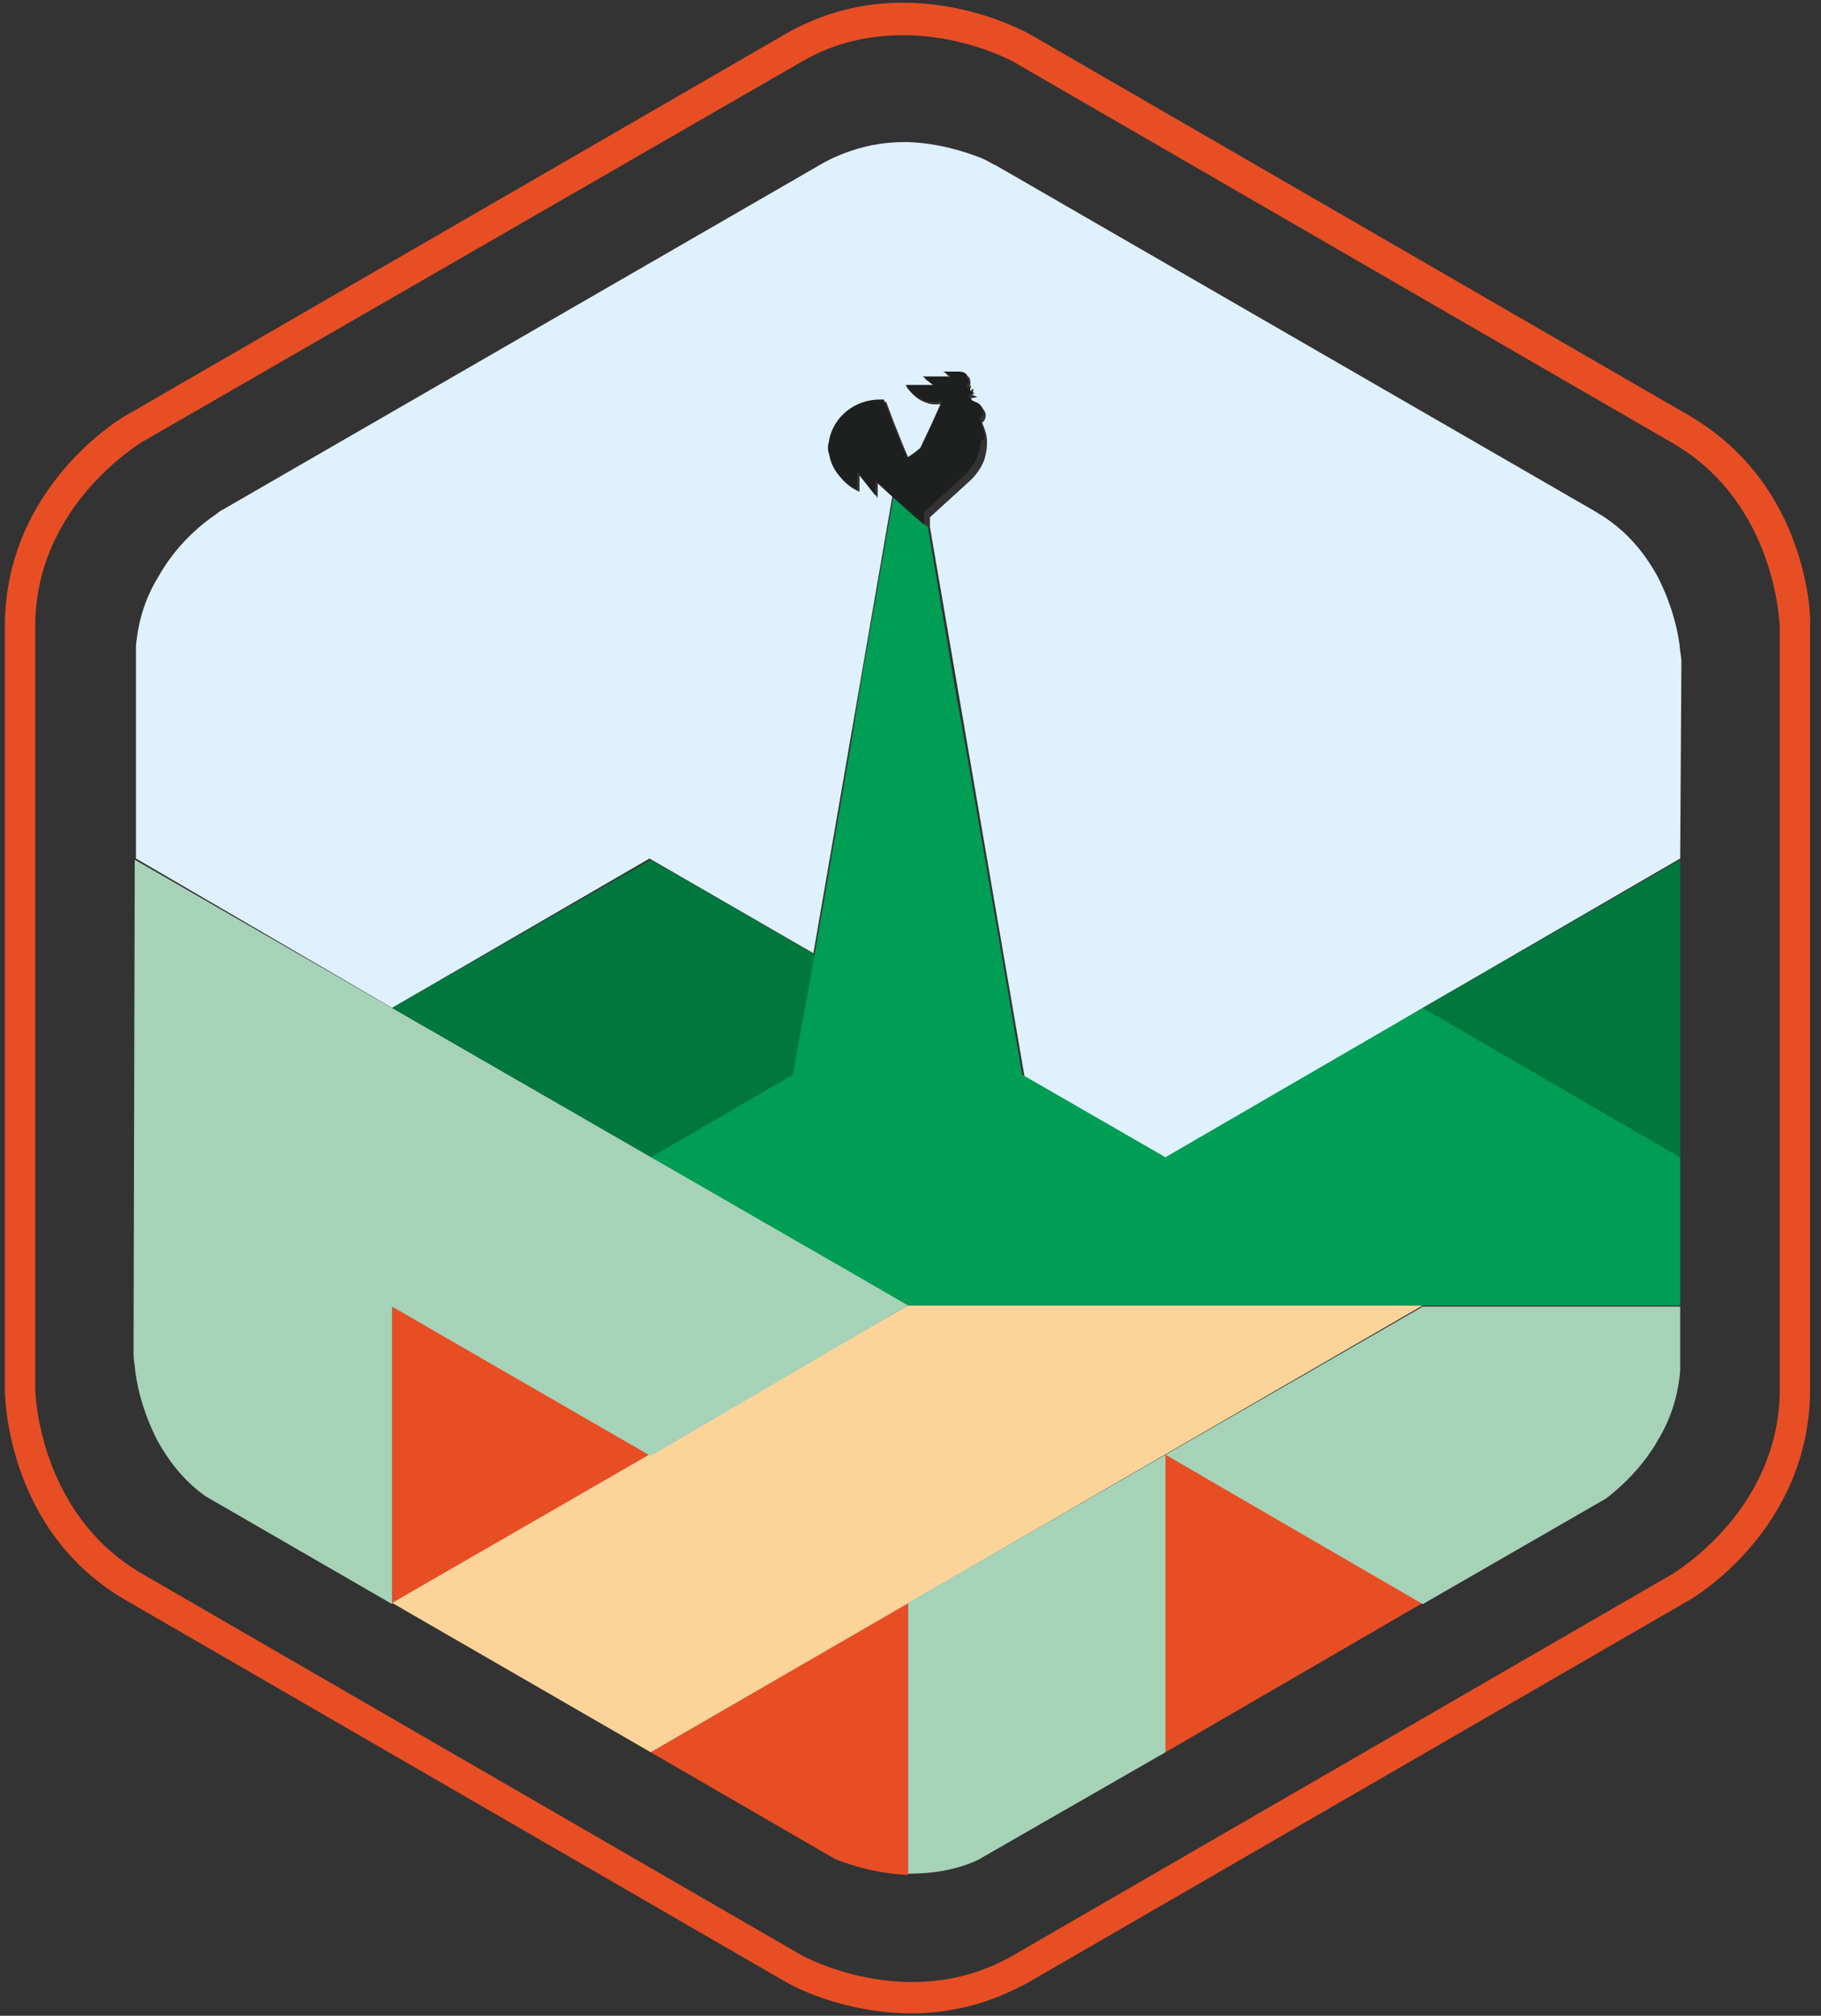 <?xml version="1.0" encoding="UTF-8"?>
<svg width="150px" height="166px" viewBox="0 0 150 166" version="1.1" xmlns="http://www.w3.org/2000/svg" xmlns:xlink="http://www.w3.org/1999/xlink">
    <rect x="0" y="0" width="150" height="166" fill="#333333" stroke="none"/>
    <!-- Generator: Sketch 61.2 (89653) - https://sketch.com -->
    <title>logo-pbvw-fr-horizontal</title>
    <desc>Created with Sketch.</desc>
    <g id="Page-1" stroke="none" stroke-width="1" fill="none" fill-rule="evenodd">
        <g id="logo-pbvw-fr-horizontal" fill-rule="nonzero">
            <path d="M74.8,107.5 L32.3,132 L74.8,107.5 Z" id="Path" fill="#FDD79F"></path>
            <path d="M139.1,34.2 L84.8,2.8 C84.4,2.6 74.6,-2.9 64.7,2.8 L10.4,34.2 C10,34.4 0.4,40.1 0.4,51.6 L0.4,114.4 C0.4,114.9 0.5,126.1 10.4,131.8 L64.7,163.2 C65,163.4 69.3,165.8 75.1,165.8 C78.1,165.8 81.4,165.1 84.8,163.2 L139.1,131.8 C139.5,131.6 149.1,125.9 149.1,114.4 L149.1,51.6 C149.2,51.2 149.1,40 139.1,34.2 M146.6,114.4 C146.6,124.4 137.9,129.5 137.8,129.6 L83.5,161 C74.9,166 66,161 66,161 L11.7,129.6 C3.1,124.6 2.9,114.5 2.9,114.4 L2.9,51.6 C2.9,41.6 11.6,36.5 11.7,36.4 L66,5.1 C68.9,3.4 71.8,2.9 74.4,2.9 C79.6,2.9 83.5,5.1 83.5,5.1 L137.8,36.5 C146.4,41.5 146.6,51.6 146.6,51.7 L146.6,114.4 L146.6,114.4 Z" id="Shape" fill="#E84E24"></path>
            <polygon id="Path" fill="#E84E24" points="96 144.3 96 144.3 117.2 132 96 119.8"></polygon>
            <g id="Group" transform="translate(11, 11)">
                <path d="M63.8,121 L63.8,121 L63.8,121 L42.6,133.3 L57.8,142.1 C59.1,142.6 61.2,143.3 63.8,143.4 L63.8,121 Z" id="Path" fill="#E84E24"></path>
                <polygon id="Path" fill="#E84E24" points="27.7 100.2 21.3 96.5 21.3 96.5 21.3 121 27.7 117.4 42.6 108.8"></polygon>
                <polygon id="Path" fill="#FCD49A" points="106.2 96.5 42.6 133.3 21.3 121 63.8 96.5"></polygon>
                <path d="M127.5,43.6 C127.5,43.5 127.5,43.2 127.4,42.6 C127.3,41.3 126.8,38.9 125.5,36.4 L125.5,36.4 C124.6,34.8 123.4,33.2 121.6,31.9 C121.2,31.6 120.7,31.3 120.2,31 L71,2.6 C70.9,2.6 70.5,2.3 69.8,2 C68.5,1.5 66.4,0.8 63.8,0.7 C63.7,0.7 63.6,0.7 63.5,0.7 C61.8,0.7 60,1 58.1,1.8 C57.6,2 57,2.3 56.5,2.6 L7.3,31 C7.2,31 6.9,31.3 6.3,31.7 C5.2,32.5 3.4,34.1 2.1,36.4 C2.1,36.4 2.1,36.4 2.1,36.4 C1.1,38 0.4,39.9 0.2,42.2 L0.2,59.7 L21.3,72 L42.5,59.7 L42.5,59.7 L56,67.5 L62.5,29.9 L61.3,28.8 L61.3,30 L59.8,28.1 L59.8,29.5 C58.6,29 57.7,27.9 57.5,26.6 C57.5,26.4 57.4,26.2 57.4,26 C57.4,25.8 57.4,25.6 57.5,25.4 C57.8,23.5 59.6,22.1 61.7,22.1 C61.8,22.1 61.9,22.1 62,22.1 L62.6,23.7 L62.6,23.7 L63.4,25.7 L63.9,26.9 L64.5,26.5 L65,26.1 L65.9,24.2 L65.9,24.2 L66.8,22.2 C66.6,22.3 66.4,22.3 66.1,22.3 C65.8,22.3 65.7,22.3 65.4,22.2 C64.7,22 64.1,21.5 63.8,20.9 C63.8,20.9 63.8,20.9 63.8,20.9 L63.8,20.9 L66.1,20.9 L65.2,20.2 L67.5,20.2 L66.9,19.8 L68.2,19.8 C68.5,19.8 68.8,20 68.9,20.2 C68.9,20.2 68.9,20.2 68.9,20.3 C69,20.5 68.9,20.8 68.8,21 C68.8,21.1 68.8,21.1 68.9,21.2 L69.2,21 L69.1,21.5 L69.5,21.7 L69,21.8 L69,21.8 C69,22 69.1,22.1 69.2,22.2 C69.4,22.4 69.7,22.4 69.9,22.6 C70.1,22.8 70.2,23 70.2,23.2 C70.2,23.4 70.1,23.7 69.9,23.8 C70.1,24.3 70.3,24.8 70.3,25.3 C70.3,25.4 70.3,25.5 70.3,25.6 C70.3,26 70.2,26.4 70.1,26.8 L70.1,26.8 C69.9,27.4 69.5,28 69,28.5 L65.6,31.6 L65.6,32.4 L73.4,77.7 L73.4,77.7 L73.4,77.7 L85.2,84.5 L85.1,84.5 L85.2,84.5 L85.2,84.5 L85.3,84.5 L85.3,84.5 L85.2,84.5 L106.2,72 L106.2,72 L127.4,59.7 L127.4,59.7 L127.4,59.7 L127.5,43.6 Z" id="Path" fill="#DFF1FC"></path>
                <polygon id="Path" fill="#00773D" points="21.3 72 27.7 75.7 27.7 75.7 42.6 84.3 42.6 84.3 54.3 77.5 56.1 67.6 42.6 59.8"></polygon>
                <polygon id="Path" fill="#00773D" points="106.2 72 127.4 84.3 127.4 84.3 127.4 59.8"></polygon>
                <polygon id="Path" fill="#009D55" points="127.4 84.3 106.2 72 106.2 72 106.2 72 85 84.3 85 84.3 85 84.3 85 84.3 85 84.3 85 84.3 85 84.3 85 84.3 73.2 77.5 71.5 67.6 71.5 67.6 68.5 50.3 67.6 45.3 65.4 32.2 65.4 32.4 63.8 31 62.6 29.9 59.9 45.3 59.9 45.3 59.1 50.3 56.1 67.6 54.3 77.5 42.6 84.3 42.6 84.3 42.6 84.3 42.6 84.3 52.2 89.9 63.8 96.5 63.8 96.5 63.8 96.5 63.8 96.5 63.8 96.5 76.5 96.5 85 96.5 85 96.5 106.2 96.5 106.2 96.5 106.2 96.5 106.2 96.5 106.2 96.5 127.4 96.5 127.4 84.3"></polygon>
                <polygon id="Path" fill="#009D59" points="42.6 84.3 42.5 84.3"></polygon>
                <path d="M63.8,96.5 L0.1,59.8 L0,100.5 C0,100.6 0,100.9 0.1,101.5 C0.2,102.8 0.7,105.2 2,107.7 C2.9,109.3 4.1,110.9 5.9,112.2 L21.3,121.1 L21.3,121.1 L21.3,96.6 L21.3,96.6 L27.7,100.3 L42.6,108.9" id="Path" fill="#A6D3B8"></path>
                <path d="M121.3,112.4 C122.2,111.7 123.6,110.5 124.8,108.8 C125,108.5 125.3,108.1 125.5,107.7 C126.5,106.1 127.2,104.2 127.4,101.9 L127.4,96.6 L106.2,96.6 L106.2,96.6 L106.2,96.6 L85,108.8 L85,108.8 L106.2,121.1 L121.3,112.4 Z" id="Path" fill="#A6D3B8"></path>
                <path d="M85,133.3 L85,133.3 L85,108.8 L63.8,121 L63.8,121 L63.8,121 L63.8,143.3 C65.5,143.3 67.5,143.1 69.5,142.2 L85,133.3 Z" id="Path" fill="#A6D3B8"></path>
                <path d="M70.1,25 C70.1,24.5 69.9,24 69.7,23.5 C69.9,23.3 70,23.1 70,22.9 C70,22.7 69.9,22.5 69.7,22.3 C69.5,22.1 69.2,22.1 69,21.9 C68.9,21.8 68.8,21.7 68.8,21.5 L68.8,21.5 L69.3,21.4 L68.9,21.2 L69,20.7 L68.7,21 C68.7,20.9 68.6,20.9 68.6,20.8 C68.8,20.6 68.8,20.3 68.7,20.1 C68.7,20.1 68.7,20.1 68.7,20 C68.6,19.7 68.3,19.6 68,19.6 L66.7,19.6 L67.3,20 L65,20 L65.9,20.7 L63.6,20.7 L63.6,20.7 C63.6,20.7 63.6,20.7 63.6,20.7 C63.9,21.3 64.5,21.8 65.2,22 C65.4,22.1 65.6,22.1 65.9,22.1 C66.1,22.1 66.3,22.1 66.6,22 L65.7,24 L65.7,24 L64.8,25.9 L64.3,26.3 L63.7,26.7 L63.2,25.5 L62.4,23.5 L61.8,21.9 C61.7,21.9 61.6,21.9 61.5,21.9 C59.4,21.9 57.7,23.3 57.3,25.2 C57.3,25.4 57.2,25.6 57.2,25.8 C57.2,26 57.2,26.2 57.3,26.4 C57.5,27.7 58.4,28.7 59.6,29.3 L59.6,27.9 L61.1,29.8 L61.1,28.6 L62.3,29.7 L63.5,30.8 L65.1,32.2 L65.1,32 L65.1,31.2 L68.5,28.1 C69,27.6 69.4,27 69.6,26.4 C69.7,26 69.8,25.6 69.8,25.2 C70.1,25.3 70.1,25.1 70.1,25" id="Path" fill="#1E1F1F"></path>
            </g>
        </g>
    </g>
</svg>